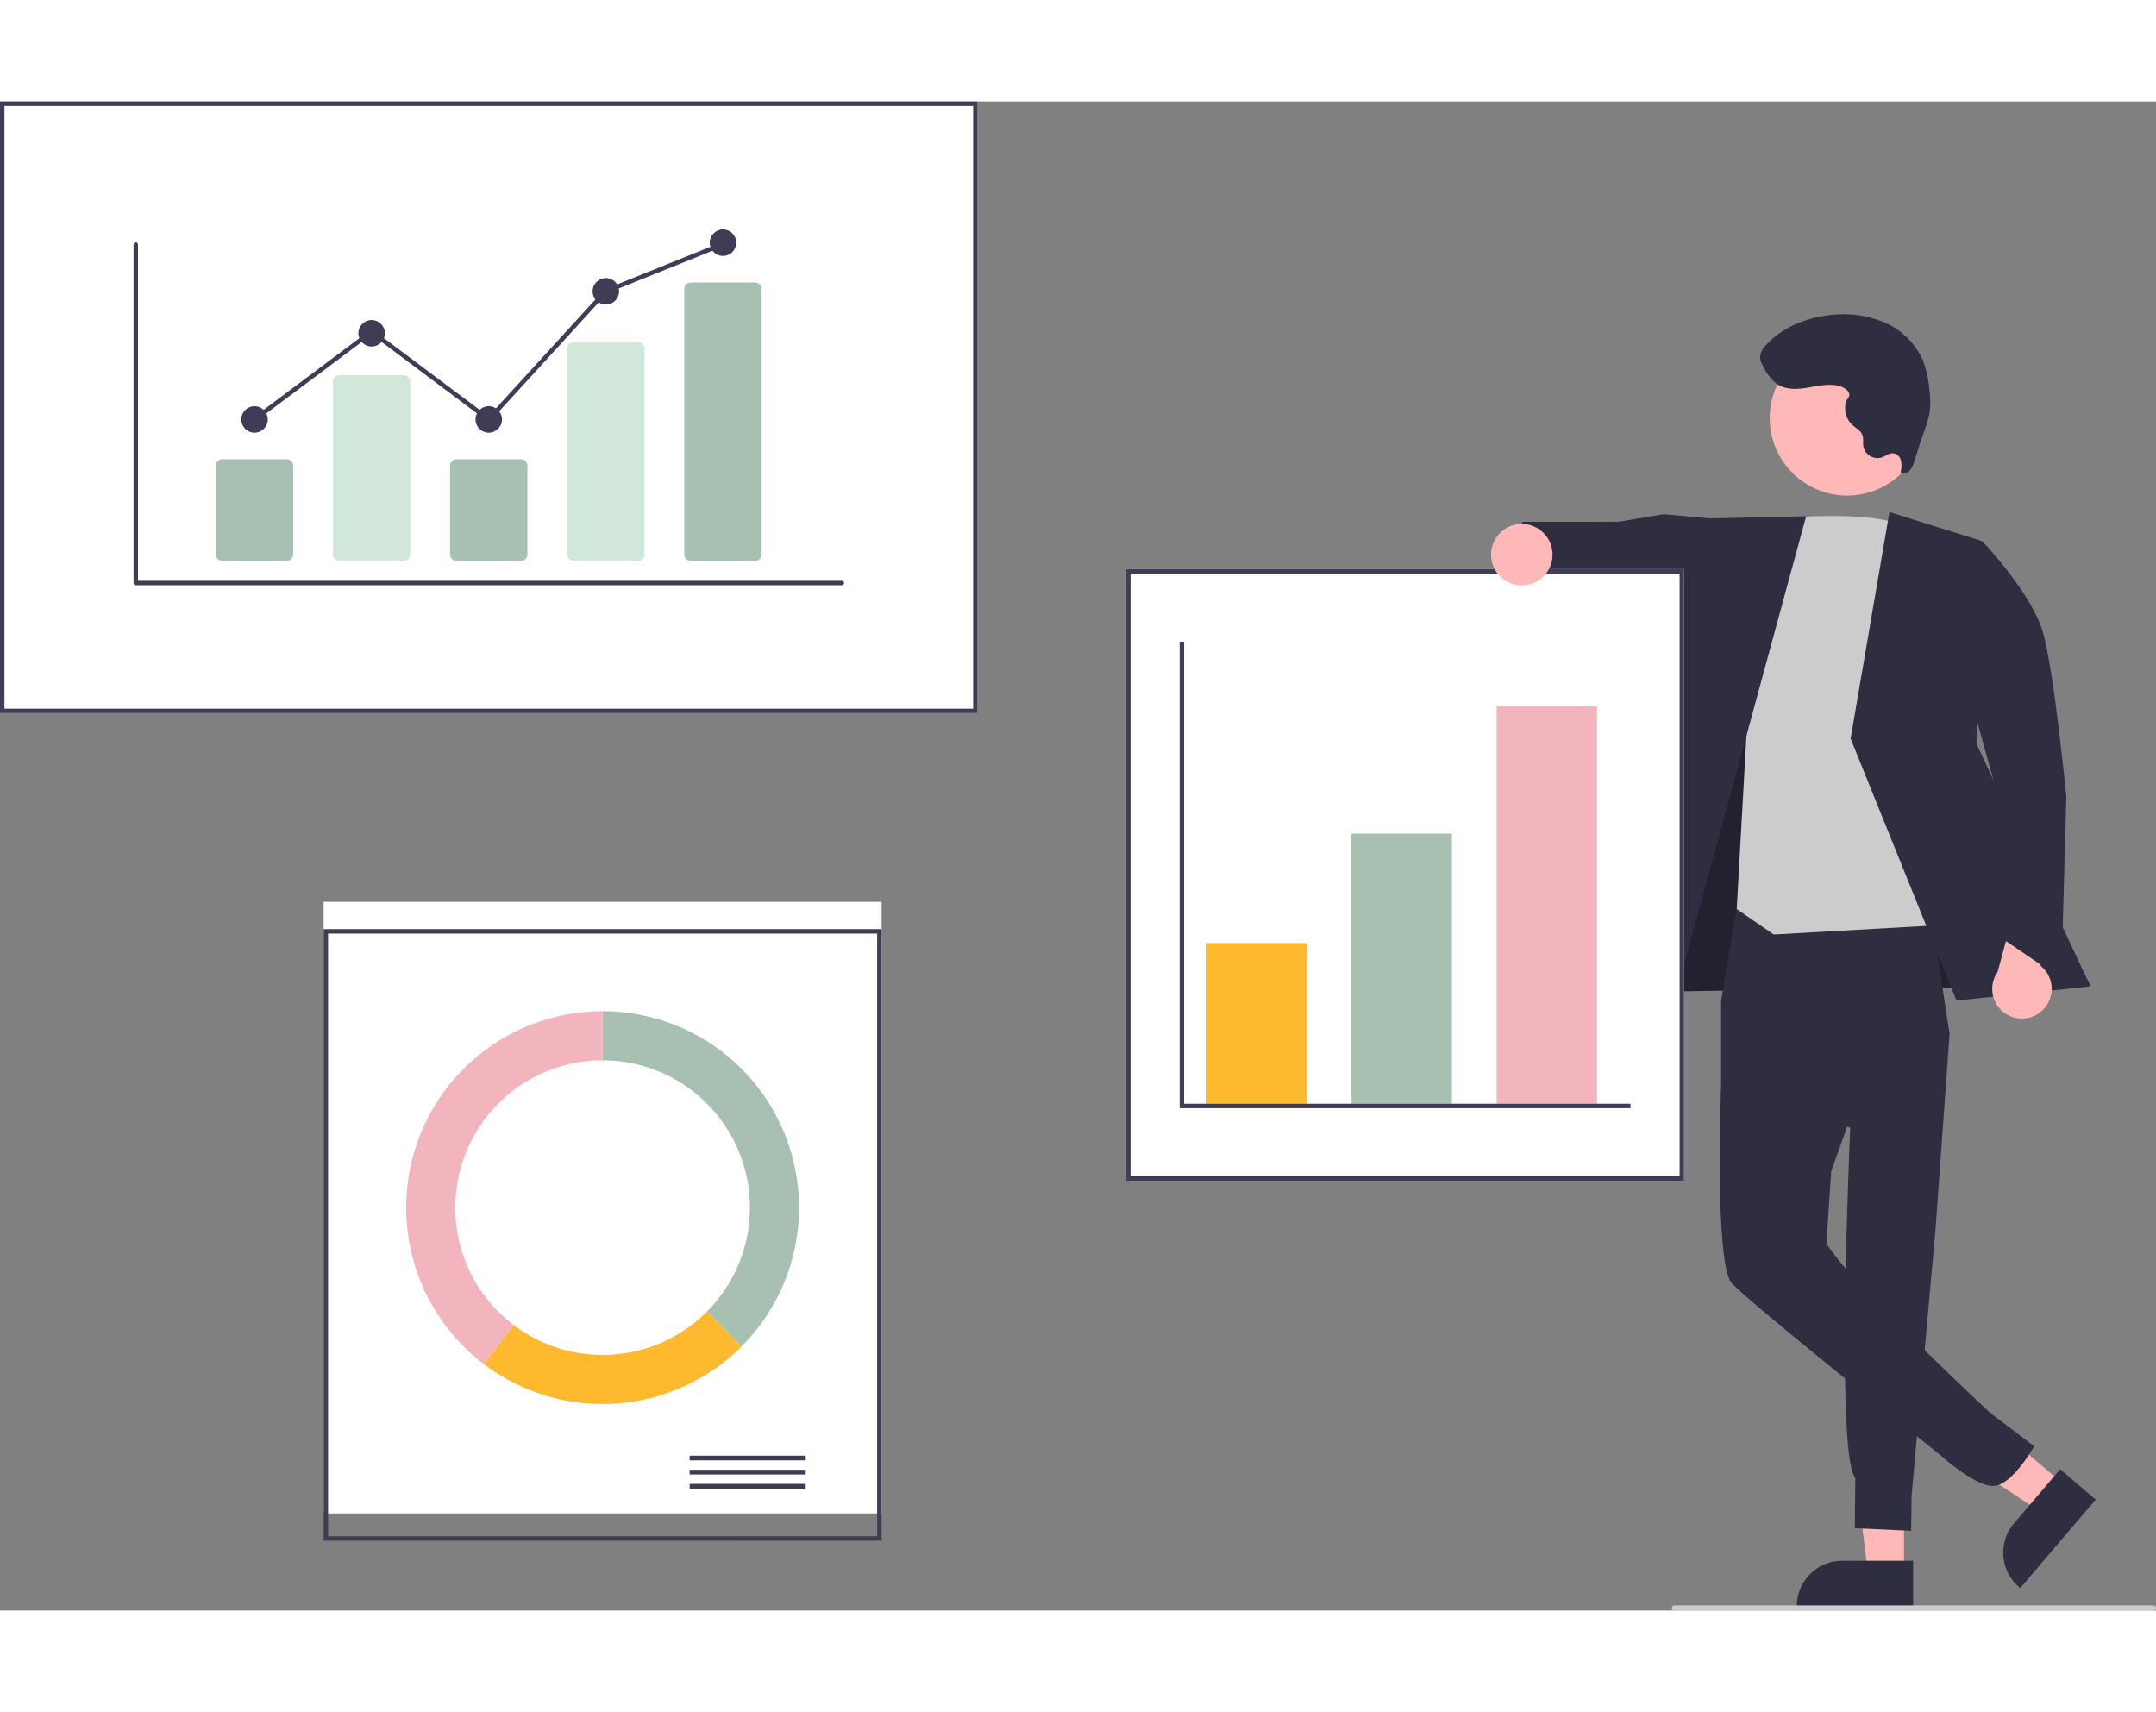 <svg xmlns="http://www.w3.org/2000/svg" width="500" height="397" viewBox="0 0 567.255 397">
                        <rect x="0" y="0" width="567.255" height="397" fill="#808080" stroke="none"/>
                        <g id="Group_137" data-name="Group 137" transform="translate(0)">
                            <path id="Path_536" data-name="Path 536" d="M736.435,556.49h-9.49l-4.515-36.6h14.006Z"
                                transform="translate(-235.495 -169.47)" fill="#ffb8b8"/>
                            <path id="Path_537" data-name="Path 537"
                                d="M911.2,737.393H880.6v-.387a11.911,11.911,0,0,1,11.91-11.91H911.2Z"
                                transform="translate(-407.844 -341.174)" fill="#2f2e41"/>
                            <path id="Path_538" data-name="Path 538" d="M787.486,528.087l-6.16,7.22L750.55,514.98l9.092-10.654Z"
                                transform="translate(-244.661 -164.398)" fill="#ffb8b8"/>
                            <path id="Path_539" data-name="Path 539"
                                d="M985.5,697.346l-19.863,23.277-.294-.251a11.911,11.911,0,0,1-1.329-16.791h0l12.131-14.217Z"
                                transform="translate(-434.104 -329.527)" fill="#2f2e41"/>
                            <path id="Path_540" data-name="Path 540"
                                d="M641.807,277.691l-2.954,27.244,119.417-1.7-52.078-84.857-42.521-1.527Z"
                                transform="translate(-208.251 -70.687)" fill="#2f2e41"/>
                            <path id="Path_541" data-name="Path 541"
                                d="M641.807,277.691l-2.954,27.244,119.417-1.7-52.078-84.857-42.521-1.527Z"
                                transform="translate(-208.251 -70.687)" opacity="0.28"/>
                            <path id="Path_542" data-name="Path 542"
                                d="M855.241,466.954l-4.216,24.928v22.282l33.991,11.1s-3.979,86.547,1.326,92.06l-.13,13.307,14.829.674.121-9.365,6.287-70,3.7-51.395-6-38.966Z"
                                transform="translate(-398.202 -255.273)" fill="#2f2e41"/>
                            <path id="Path_543" data-name="Path 543"
                                d="M881.407,501.392l-30.55,25.752s-1.788,46.462,2.753,51.91c3.9,4.68,54.621,45.046,54.621,45.046s9.015,8.269,14.067,8.4,10.928-10.464,10.928-10.464l-11.7-8.889s-30.31-28.293-39.31-39.542c-3.632-4.541-3.632-4.995-3.632-4.995l1.241-18.882,12.486-35.043Z"
                                transform="translate(-398.034 -268.253)" fill="#2f2e41"/>
                            <path id="Path_544" data-name="Path 544"
                                d="M643.6,162.3l-13.172-1.217-11.948,1.991-25.3.008-2.155,18.336,23.087,5.166,5.626-2.757,23.453,8.936Z"
                                transform="translate(-192.66 -52.508)" fill="#2f2e41"/>
                            <path id="Path_545" data-name="Path 545"
                                d="M866.862,317.968s27.954-2.619,34.311,2.375,19.979,103.979,19.979,103.979l-54.29,3.064-9.733-6.7,2.763-49.417Z"
                                transform="translate(-400.192 -208.237)" fill="#ccc"/>
                            <path id="Path_546" data-name="Path 546" d="M676.207,161.885l-30.836.677L616.622,292.467l22.7,5Z"
                                transform="translate(-201.004 -52.771)" fill="#2f2e41"/>
                            <path id="Path_547" data-name="Path 547"
                                d="M732.6,160.256l24.29,7.6-1.38,53.374L785.5,285.045l-35.251,3.713-27.863-68.905Z"
                                transform="translate(-235.481 -52.24)" fill="#2f2e41"/>
                            <path id="Path_548" data-name="Path 548"
                                d="M969.891,493.857a7.76,7.76,0,0,0-.294-11.9l4.887-17.047-9.635-5.5-6.563,24.171a7.8,7.8,0,0,0,11.605,10.268Z"
                                transform="translate(-432.713 -254.57)" fill="#ffb8b8"/>
                            <path id="Path_549" data-name="Path 549"
                                d="M931.905,328.631l14.372-1.247s12.9,13.5,15.839,23.944,6.114,43.141,6.114,43.141L966.9,442.295l-16.8-11.408-1.127-41.136Z"
                                transform="translate(-424.567 -211.53)" fill="#2f2e41"/>
                            <circle id="Ellipse_61" data-name="Ellipse 61" cx="20.373" cy="20.373" r="20.373"
                                transform="translate(458.345 91.397) rotate(-61.337)" fill="#ffb8b8"/>
                            <path id="Path_550" data-name="Path 550"
                                d="M886.881,257.35c-2.673-.618-5.448.067-8.155.51s-5.691.59-7.981-.921a12.619,12.619,0,0,1-3.708-4.736,5.448,5.448,0,0,1-.8-2.09,4.866,4.866,0,0,1,1.607-3.486c4.12-4.528,10.14-7.007,16.211-7.794a28.008,28.008,0,0,1,14.8,1.808,19.366,19.366,0,0,1,10.382,10.418,29.585,29.585,0,0,1,1.551,7.44,22.226,22.226,0,0,1,.1,5.634,24.144,24.144,0,0,1-1.092,4.082l-3,9.063a5.971,5.971,0,0,1-1.18,2.336,2.042,2.042,0,0,1-2.391.524,7.44,7.44,0,0,0,.108-3.006,2.537,2.537,0,0,0-2-2.019c-1.106-.117-2.051.74-3.1,1.109a3.815,3.815,0,0,1-4.742-2.573q-.043-.145-.074-.294c-.166-1.036.112-2.145-.28-3.118-.46-1.14-1.68-1.737-2.6-2.557a5.978,5.978,0,0,1-1.64-6.212c.245-.754.938-1.1.8-1.964C889.522,258.368,887.846,257.573,886.881,257.35Z"
                                transform="translate(-403.158 -182.565)" fill="#2f2e41"/>
                            <path id="Path_551" data-name="Path 551" d="M436.421,316.406H179.2V155.5H436.421Z"
                                transform="translate(-179.205 -155.5)" fill="#fff"/>
                            <path id="Path_552" data-name="Path 552"
                                d="M436.421,316.406H179.2V155.5H436.421Zm-256.041-1.174H435.246V156.675H180.379Z"
                                transform="translate(-179.205 -155.5)" fill="#3f3d56"/>
                            <path id="Path_553" data-name="Path 553" d="M443.2,647.05H296.389V486.143H443.2Z"
                                transform="translate(-211.249 -275.592)" fill="#fff"/>
                            <path id="Path_554" data-name="Path 554"
                                d="M443.2,647.05H296.389V486.143H443.2Zm-145.638-1.174H442.027V487.318H297.564Z"
                                transform="translate(-211.249 -268.411)" fill="#3f3d56"/>
                            <rect id="Rectangle_985" data-name="Rectangle 985" width="30.537" height="1.238"
                                transform="translate(181.449 356.261)" fill="#3f3d56"/>
                            <rect id="Rectangle_986" data-name="Rectangle 986" width="30.537" height="1.238"
                                transform="translate(181.449 359.975)" fill="#3f3d56"/>
                            <rect id="Rectangle_987" data-name="Rectangle 987" width="30.537" height="1.238"
                                transform="translate(181.449 363.689)" fill="#3f3d56"/>
                            <path id="Path_555" data-name="Path 555"
                                d="M405.3,528.835v12.919A38.759,38.759,0,0,1,432.7,607.919l9.135,9.135a51.678,51.678,0,0,0-36.542-88.22Z"
                                transform="translate(-246.75 -289.508)" fill="#a8c0b1"/>
                            <path id="Path_556" data-name="Path 556"
                                d="M426.716,655.3l-9.135-9.135a38.749,38.749,0,0,1-50.856,3.448L358.9,659.9A51.677,51.677,0,0,0,426.716,655.3Z"
                                transform="translate(-231.628 -327.756)" fill="#ffb92e"/>
                            <path id="Path_557" data-name="Path 557"
                                d="M341.544,580.513A38.759,38.759,0,0,1,380.3,541.755v-12.92a51.677,51.677,0,0,0-31.269,92.822l7.82-10.289A38.691,38.691,0,0,1,341.544,580.513Z"
                                transform="translate(-221.756 -289.508)" fill="#f2b5bd"/>
                            <path id="Path_558" data-name="Path 558" d="M765.568,498.936H618.755V338.029H765.568Z"
                                transform="translate(-322.488 -215)" fill="#fff"/>
                            <path id="Path_559" data-name="Path 559"
                                d="M765.568,498.936H618.755V338.029H765.568ZM619.93,497.761H764.393V339.2H619.93Z"
                                transform="translate(-322.488 -215)" fill="#3f3d56"/>
                            <rect id="Rectangle_988" data-name="Rectangle 988" width="26.426" height="42.282"
                                transform="translate(317.409 221.393)" fill="#ffb92e"/>
                            <rect id="Rectangle_989" data-name="Rectangle 989" width="26.426" height="71.057"
                                transform="translate(355.58 192.618)" fill="#a8c0b1"/>
                            <path id="Path_569" data-name="Path 569" d="M0,0H26.426V104.53H0Z"
                                transform="translate(393.751 159.145)" fill="#f2b5bd"/>
                            <path id="Path_560" data-name="Path 560" d="M579.085,333.581H460.461V210.845h1.174V332.406h117.45Z"
                                transform="translate(-150.099 -68.73)" fill="#3f3d56"/>
                            <circle id="Ellipse_62" data-name="Ellipse 62" cx="8.088" cy="8.088" r="8.088"
                                transform="translate(392.298 111.136)" fill="#ffb8b8"/>
                            <path id="Path_561" data-name="Path 561"
                                d="M958.516,743.848H832.474a.674.674,0,0,1,0-1.348H958.516a.674.674,0,1,1,0,1.348Z"
                                transform="translate(-391.935 -346.848)" fill="#ccc"/>
                            <path id="Path_562" data-name="Path 562"
                                d="M417.694,300.674H231.921a.581.581,0,0,1-.581-.581V211.051a.581.581,0,1,1,1.163,0v88.46H417.694a.581.581,0,0,1,0,1.163Z"
                                transform="translate(-196.199 -173.419)" fill="#3f3d56"/>
                            <path id="Path_563" data-name="Path 563"
                                d="M282.083,321.876h-16.9a1.728,1.728,0,0,1-1.726-1.726V296.858a1.728,1.728,0,0,1,1.726-1.726h16.9a1.728,1.728,0,0,1,1.726,1.726v23.292a1.728,1.728,0,0,1-1.726,1.725Z"
                                transform="translate(-206.67 -201.017)" fill="#a8c0b1"/>
                            <path id="Path_564" data-name="Path 564"
                                d="M327.8,311.192H310.9a1.728,1.728,0,0,1-1.726-1.726V264.081a1.728,1.728,0,0,1,1.726-1.726h16.9a1.728,1.728,0,0,1,1.726,1.726v45.385A1.728,1.728,0,0,1,327.8,311.192Z"
                                transform="translate(-221.572 -190.332)" fill="#d1e7d9"/>
                            <path id="Path_565" data-name="Path 565"
                                d="M373.514,321.876h-16.9a1.728,1.728,0,0,1-1.726-1.726V296.858a1.728,1.728,0,0,1,1.726-1.726h16.9a1.728,1.728,0,0,1,1.726,1.726v23.292a1.728,1.728,0,0,1-1.726,1.725Z"
                                transform="translate(-236.474 -201.017)" fill="#a8c0b1"/>
                            <path id="Path_566" data-name="Path 566"
                                d="M419.23,306.974h-16.9a1.69,1.69,0,0,1-1.726-1.648V251.064a1.69,1.69,0,0,1,1.726-1.648h16.9a1.69,1.69,0,0,1,1.726,1.648v54.262a1.69,1.69,0,0,1-1.726,1.648Z"
                                transform="translate(-251.377 -186.114)" fill="#d1e7d9"/>
                            <path id="Path_567" data-name="Path 567"
                                d="M464.945,299.382h-16.9a1.728,1.728,0,0,1-1.726-1.726v-69.8a1.728,1.728,0,0,1,1.726-1.726h16.9a1.728,1.728,0,0,1,1.726,1.726v69.8a1.728,1.728,0,0,1-1.726,1.725Z"
                                transform="translate(-266.279 -178.523)" fill="#a8c0b1"/>
                            <circle id="Ellipse_63" data-name="Ellipse 63" cx="3.488" cy="3.488" r="3.488"
                                transform="translate(63.476 80.163)" fill="#3f3d56"/>
                            <circle id="Ellipse_64" data-name="Ellipse 64" cx="3.488" cy="3.488" r="3.488"
                                transform="translate(94.29 57.489)" fill="#3f3d56"/>
                            <circle id="Ellipse_65" data-name="Ellipse 65" cx="3.488" cy="3.488" r="3.488"
                                transform="translate(125.103 80.163)" fill="#3f3d56"/>
                            <circle id="Ellipse_66" data-name="Ellipse 66" cx="3.488" cy="3.488" r="3.488"
                                transform="translate(155.916 46.442)" fill="#3f3d56"/>
                            <circle id="Ellipse_67" data-name="Ellipse 67" cx="3.488" cy="3.488" r="3.488"
                                transform="translate(186.73 33.652)" fill="#3f3d56"/>
                            <path id="Path_568" data-name="Path 568"
                                d="M160.882,102.315,130,79.18,99.53,102l-.7-.931L130,77.727l30.74,23.025,30.547-33.428.123-.05,30.813-12.416.435,1.079L191.962,68.3Z"
                                transform="translate(-32.217 -17.882)" fill="#3f3d56"/>
                        </g>
                    </svg>